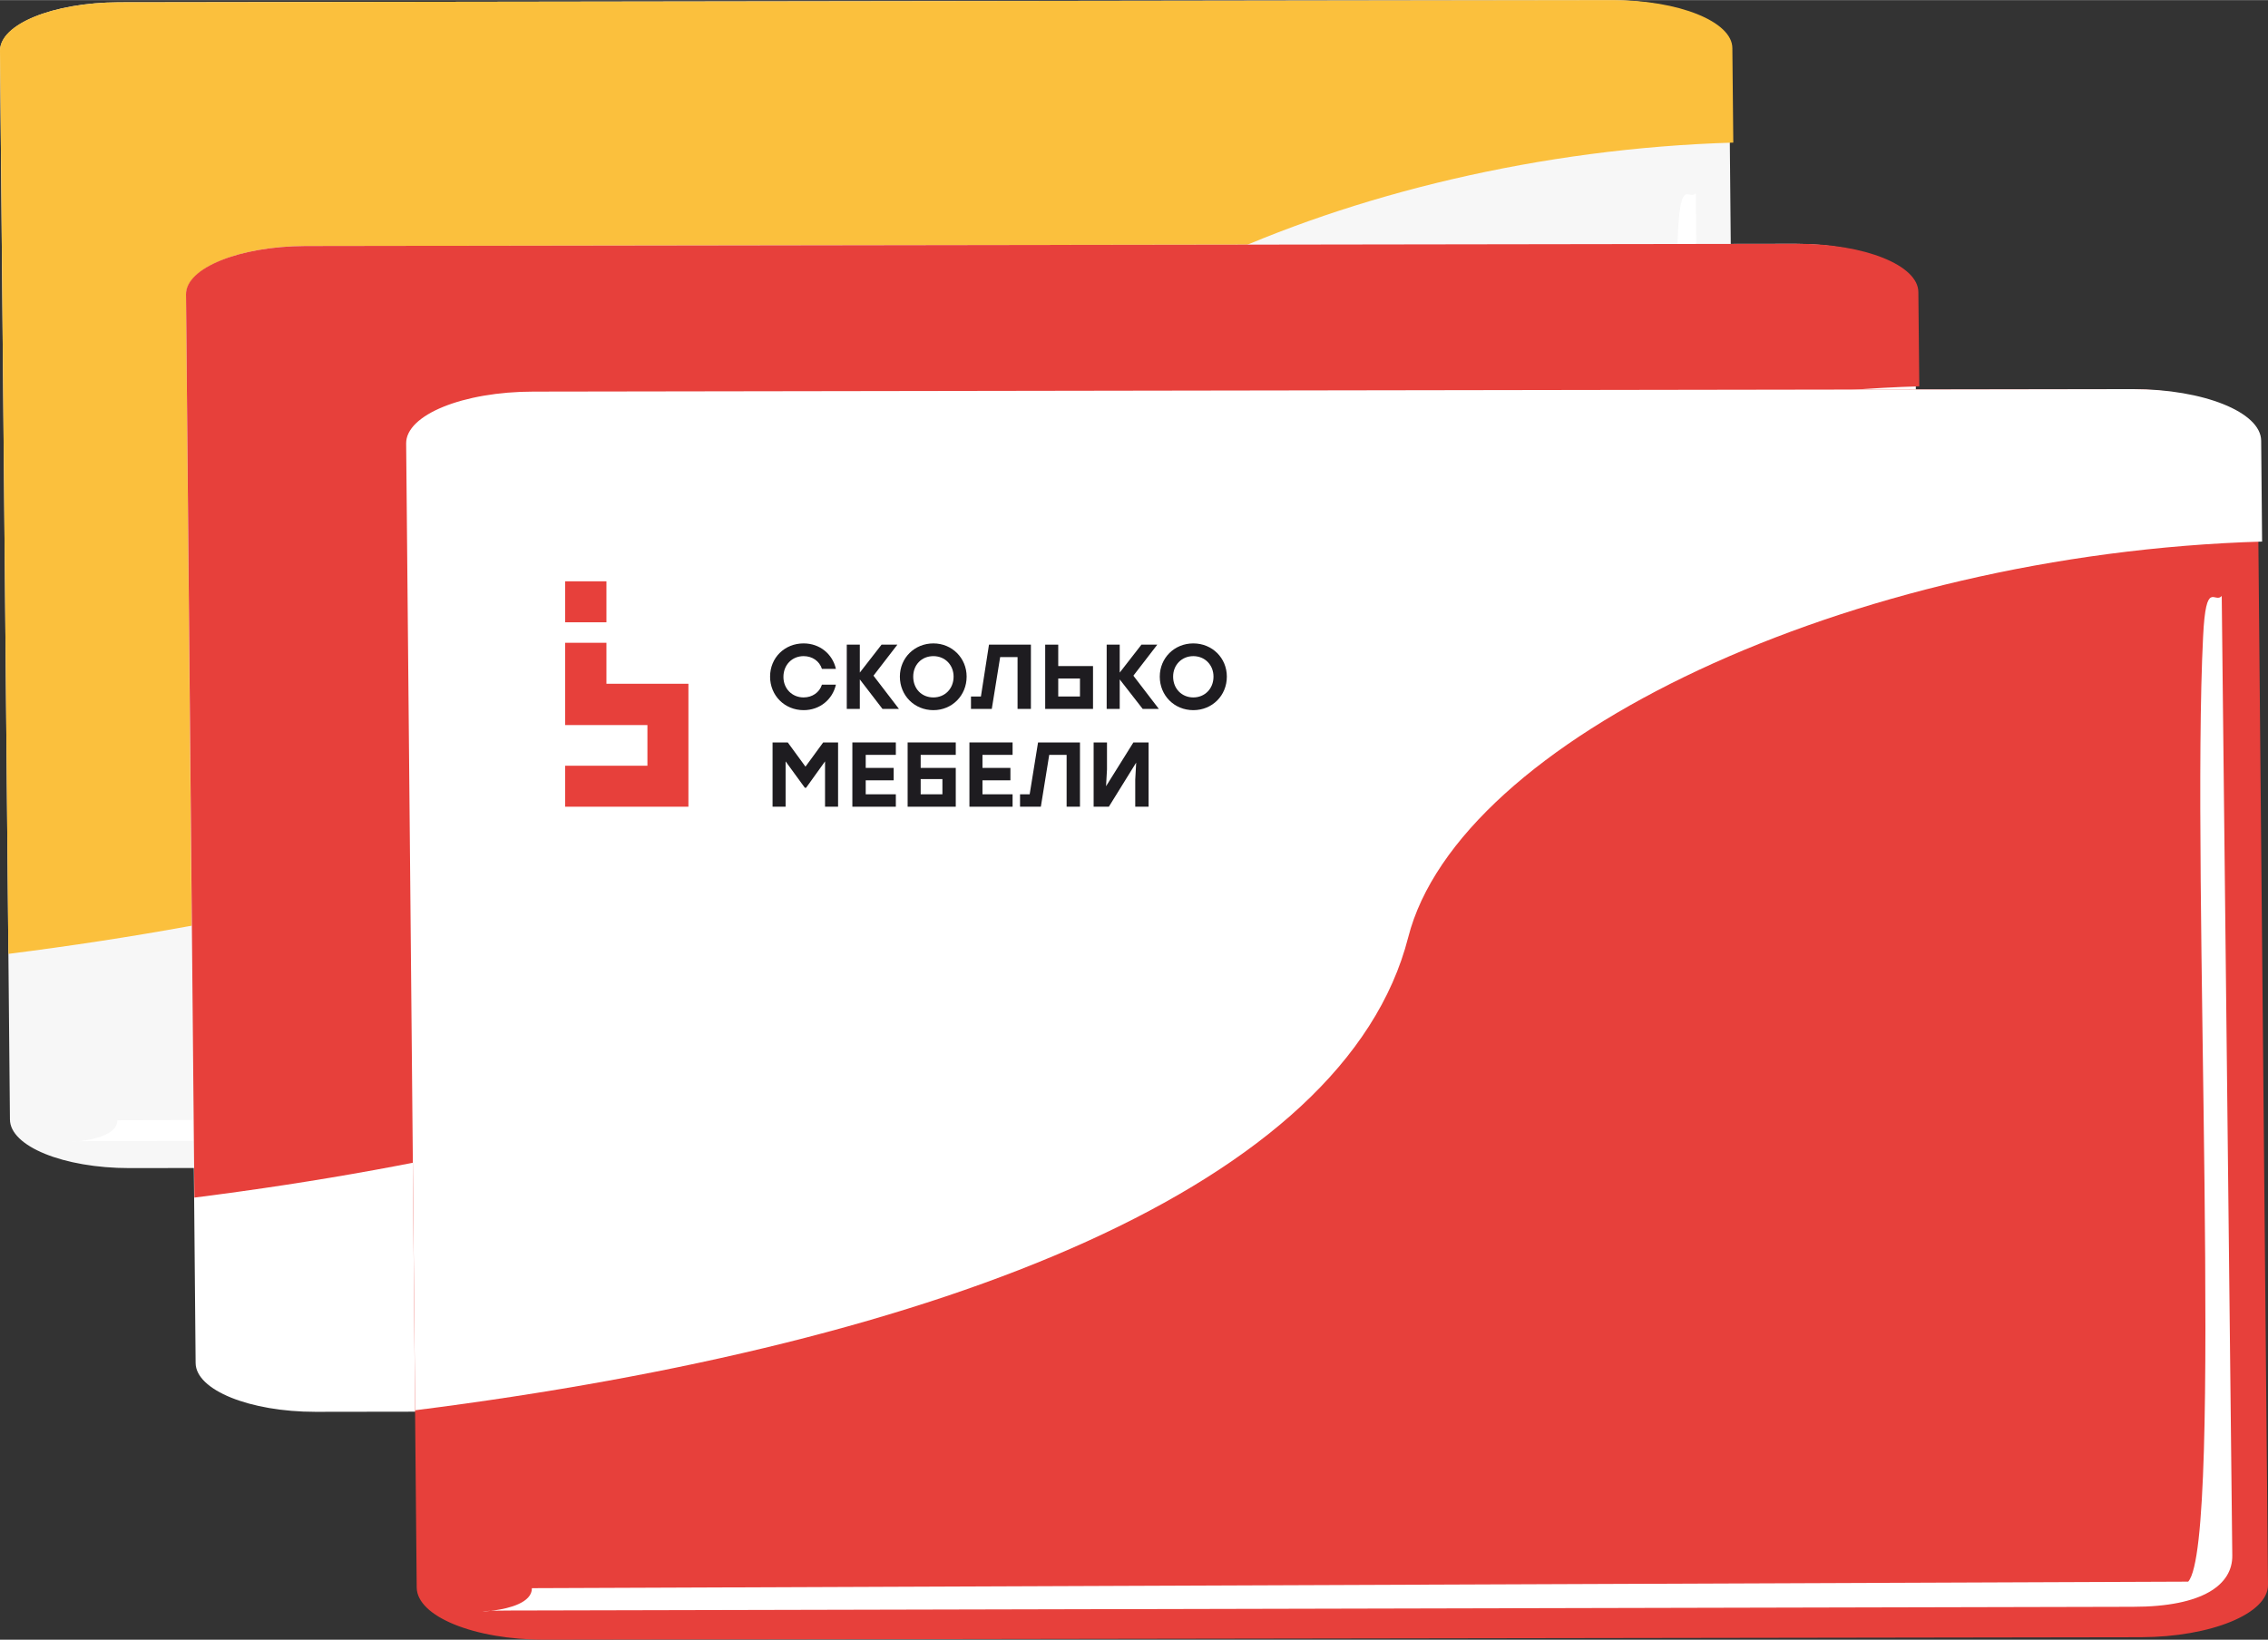 <?xml version="1.0" encoding="UTF-8"?>
<!DOCTYPE svg PUBLIC "-//W3C//DTD SVG 1.1//EN" "http://www.w3.org/Graphics/SVG/1.1/DTD/svg11.dtd">
<!-- Creator: CorelDRAW -->
<svg xmlns="http://www.w3.org/2000/svg" xml:space="preserve" width="372px" height="269px" version="1.1" style="shape-rendering:geometricPrecision; text-rendering:geometricPrecision; image-rendering:optimizeQuality; fill-rule:evenodd; clip-rule:evenodd"
viewBox="0 0 7.304 5.281"
 xmlns:xlink="http://www.w3.org/1999/xlink"
 xmlns:xodm="http://www.corel.com/coreldraw/odm/2003">
 <rect x="0" y="0" width="7.304" height="5.281" fill="#333333" stroke="none"/>
 <defs>
  <style type="text/css">
   <![CDATA[
    .fil1 {fill:#FBC03D;fill-rule:nonzero}
    .fil4 {fill:#E7403B;fill-rule:nonzero}
    .fil5 {fill:#1E1C20;fill-rule:nonzero}
    .fil3 {fill:#E7403B;fill-rule:nonzero}
    .fil0 {fill:#F7F7F7;fill-rule:nonzero}
    .fil2 {fill:white;fill-rule:nonzero}
   ]]>
  </style>
 </defs>
 <g id="Слой_x0020_1">
  <g id="_1771706535488">
   <path class="fil0" d="M5.183 0l-4.801 0.007c-0.212,0.001 -0.383,0.071 -0.382,0.158l0.032 3.44c0,0.087 0.173,0.157 0.385,0.157l4.801 -0.007c0.212,-0.001 0.383,-0.072 0.382,-0.158l-0.032 -3.44c0,-0.087 -0.173,-0.157 -0.385,-0.157z"/>
   <path class="fil1" d="M5.194 0l-4.811 0.007c-0.212,0.001 -0.384,0.07 -0.383,0.156l0.027 2.909c1.595,-0.202 2.796,-0.678 2.987,-1.423 0.151,-0.594 1.326,-1.154 2.568,-1.19l-0.003 -0.304c0,-0.086 -0.173,-0.155 -0.385,-0.155z"/>
   <path class="fil2" d="M5.36 3.587c0.108,-0.121 0.008,-2.121 0.044,-2.843 0.009,-0.175 0.036,-0.097 0.057,-0.122l0.032 2.887c0.001,0.087 -0.088,0.154 -0.3,0.155l-4.883 0.011c-0.212,0 0.069,0.02 0.068,-0.067l4.982 -0.021z"/>
   <path class="fil2" d="M5.782 0.785l-4.801 0.007c-0.212,0.001 -0.383,0.072 -0.382,0.159l0.031 3.439c0.001,0.087 0.174,0.157 0.386,0.157l4.8 -0.007c0.212,-0.001 0.384,-0.071 0.383,-0.158l-0.032 -3.44c-0.001,-0.087 -0.173,-0.157 -0.385,-0.157z"/>
   <path class="fil3" d="M5.792 0.785l-4.81 0.007c-0.212,0.001 -0.384,0.071 -0.383,0.156l0.027 2.909c1.595,-0.202 2.796,-0.678 2.986,-1.423 0.152,-0.594 1.326,-1.154 2.569,-1.19l-0.003 -0.304c-0.001,-0.086 -0.173,-0.155 -0.386,-0.155z"/>
   <path class="fil2" d="M5.959 4.373c0.107,-0.122 0.008,-2.122 0.044,-2.844 0.009,-0.175 0.036,-0.097 0.057,-0.122l0.032 2.888c0,0.086 -0.088,0.153 -0.3,0.154l-4.884 0.011c-0.212,0 0.07,0.02 0.069,-0.067l4.982 -0.02z"/>
   <path class="fil3" d="M6.858 1.253l-5.14 0.008c-0.227,0 -0.411,0.076 -0.41,0.169l0.034 3.683c0.001,0.093 0.185,0.168 0.412,0.168l5.141 -0.008c0.226,-0.001 0.41,-0.076 0.409,-0.169l-0.034 -3.683c-0.001,-0.093 -0.185,-0.168 -0.412,-0.168z"/>
   <path class="fil2" d="M6.869 1.253l-5.151 0.008c-0.227,0 -0.411,0.075 -0.41,0.167l0.029 3.114c1.708,-0.216 2.994,-0.726 3.198,-1.523 0.162,-0.637 1.419,-1.236 2.75,-1.275l-0.003 -0.325c-0.001,-0.092 -0.186,-0.166 -0.413,-0.166z"/>
   <path class="fil2" d="M7.047 5.094c0.115,-0.13 0.009,-2.272 0.048,-3.044 0.009,-0.188 0.038,-0.104 0.06,-0.131l0.034 3.091c0.001,0.093 -0.093,0.165 -0.32,0.165l-5.229 0.012c-0.227,0.001 0.074,0.022 0.073,-0.072l5.334 -0.021z"/>
   <g>
    <polygon class="fil4" points="1.953,2.004 1.82,2.004 1.82,1.872 1.953,1.872 "/>
    <polygon class="fil4" points="2.217,2.202 2.217,2.598 1.82,2.598 1.82,2.466 2.085,2.466 2.085,2.335 1.82,2.335 1.82,2.07 1.953,2.07 1.953,2.202 "/>
    <path class="fil5" d="M2.588 2.072c0.052,0 0.093,0.034 0.104,0.082l-0.045 0c-0.008,-0.025 -0.031,-0.041 -0.059,-0.041 -0.037,0 -0.065,0.028 -0.065,0.067 0,0.038 0.028,0.066 0.065,0.066 0.028,0 0.051,-0.016 0.059,-0.041l0.045 0c-0.011,0.048 -0.052,0.082 -0.104,0.082 -0.061,0 -0.108,-0.047 -0.108,-0.108 0,-0.061 0.047,-0.107 0.108,-0.107l0 0z"/>
    <polygon class="fil5" points="2.895,2.283 2.842,2.283 2.769,2.188 2.769,2.283 2.727,2.283 2.727,2.076 2.769,2.076 2.769,2.166 2.839,2.076 2.89,2.076 2.813,2.176 "/>
    <path class="fil5" d="M3.006 2.113c-0.038,0 -0.065,0.028 -0.065,0.066 0,0.039 0.027,0.067 0.065,0.067 0.037,0 0.065,-0.028 0.065,-0.067 0,-0.038 -0.028,-0.066 -0.065,-0.066zm0 -0.041c0.06,0 0.107,0.047 0.107,0.107 0,0.061 -0.047,0.108 -0.107,0.108 -0.061,0 -0.108,-0.047 -0.108,-0.108 0,-0.06 0.047,-0.107 0.108,-0.107l0 0z"/>
    <polygon class="fil5" points="3.277,2.283 3.277,2.116 3.221,2.116 3.194,2.283 3.127,2.283 3.127,2.243 3.159,2.243 3.185,2.076 3.32,2.076 3.32,2.283 "/>
    <path class="fil5" d="M3.408 2.243l0.07 0 0 -0.058 -0.07 0 0 0.058zm0.112 -0.098l0 0.138 -0.154 0 0 -0.207 0.042 0 0 0.069 0.112 0z"/>
    <polygon class="fil5" points="3.732,2.283 3.68,2.283 3.606,2.188 3.606,2.283 3.564,2.283 3.564,2.076 3.606,2.076 3.606,2.166 3.676,2.076 3.727,2.076 3.65,2.176 "/>
    <path class="fil5" d="M3.843 2.113c-0.037,0 -0.065,0.028 -0.065,0.066 0,0.039 0.028,0.067 0.065,0.067 0.037,0 0.065,-0.028 0.065,-0.067 0,-0.038 -0.028,-0.066 -0.065,-0.066zm0 -0.041c0.061,0 0.108,0.047 0.108,0.107 0,0.061 -0.047,0.108 -0.108,0.108 -0.061,0 -0.108,-0.047 -0.108,-0.108 0,-0.06 0.047,-0.107 0.108,-0.107l0 0z"/>
    <polygon class="fil5" points="2.657,2.598 2.657,2.452 2.596,2.537 2.592,2.537 2.53,2.452 2.53,2.598 2.488,2.598 2.488,2.391 2.537,2.391 2.594,2.469 2.651,2.391 2.699,2.391 2.699,2.598 "/>
    <polygon class="fil5" points="2.788,2.431 2.788,2.473 2.878,2.473 2.878,2.513 2.788,2.513 2.788,2.558 2.885,2.558 2.885,2.598 2.745,2.598 2.745,2.391 2.885,2.391 2.885,2.431 "/>
    <path class="fil5" d="M2.965 2.558l0.07 0 0 -0.049 -0.07 0 0 0.049zm0 -0.127l0 0.042 0.113 0 0 0.125 -0.155 0 0 -0.207 0.155 0 0 0.04 -0.113 0z"/>
    <polygon class="fil5" points="3.164,2.431 3.164,2.473 3.254,2.473 3.254,2.513 3.164,2.513 3.164,2.558 3.261,2.558 3.261,2.598 3.122,2.598 3.122,2.391 3.261,2.391 3.261,2.431 "/>
    <polygon class="fil5" points="3.435,2.598 3.435,2.431 3.379,2.431 3.352,2.598 3.285,2.598 3.285,2.558 3.316,2.558 3.343,2.391 3.478,2.391 3.478,2.598 "/>
    <polygon class="fil5" points="3.656,2.598 3.656,2.511 3.659,2.456 3.571,2.598 3.522,2.598 3.522,2.391 3.565,2.391 3.565,2.478 3.562,2.532 3.65,2.391 3.699,2.391 3.699,2.598 "/>
   </g>
  </g>
 </g>
</svg>
